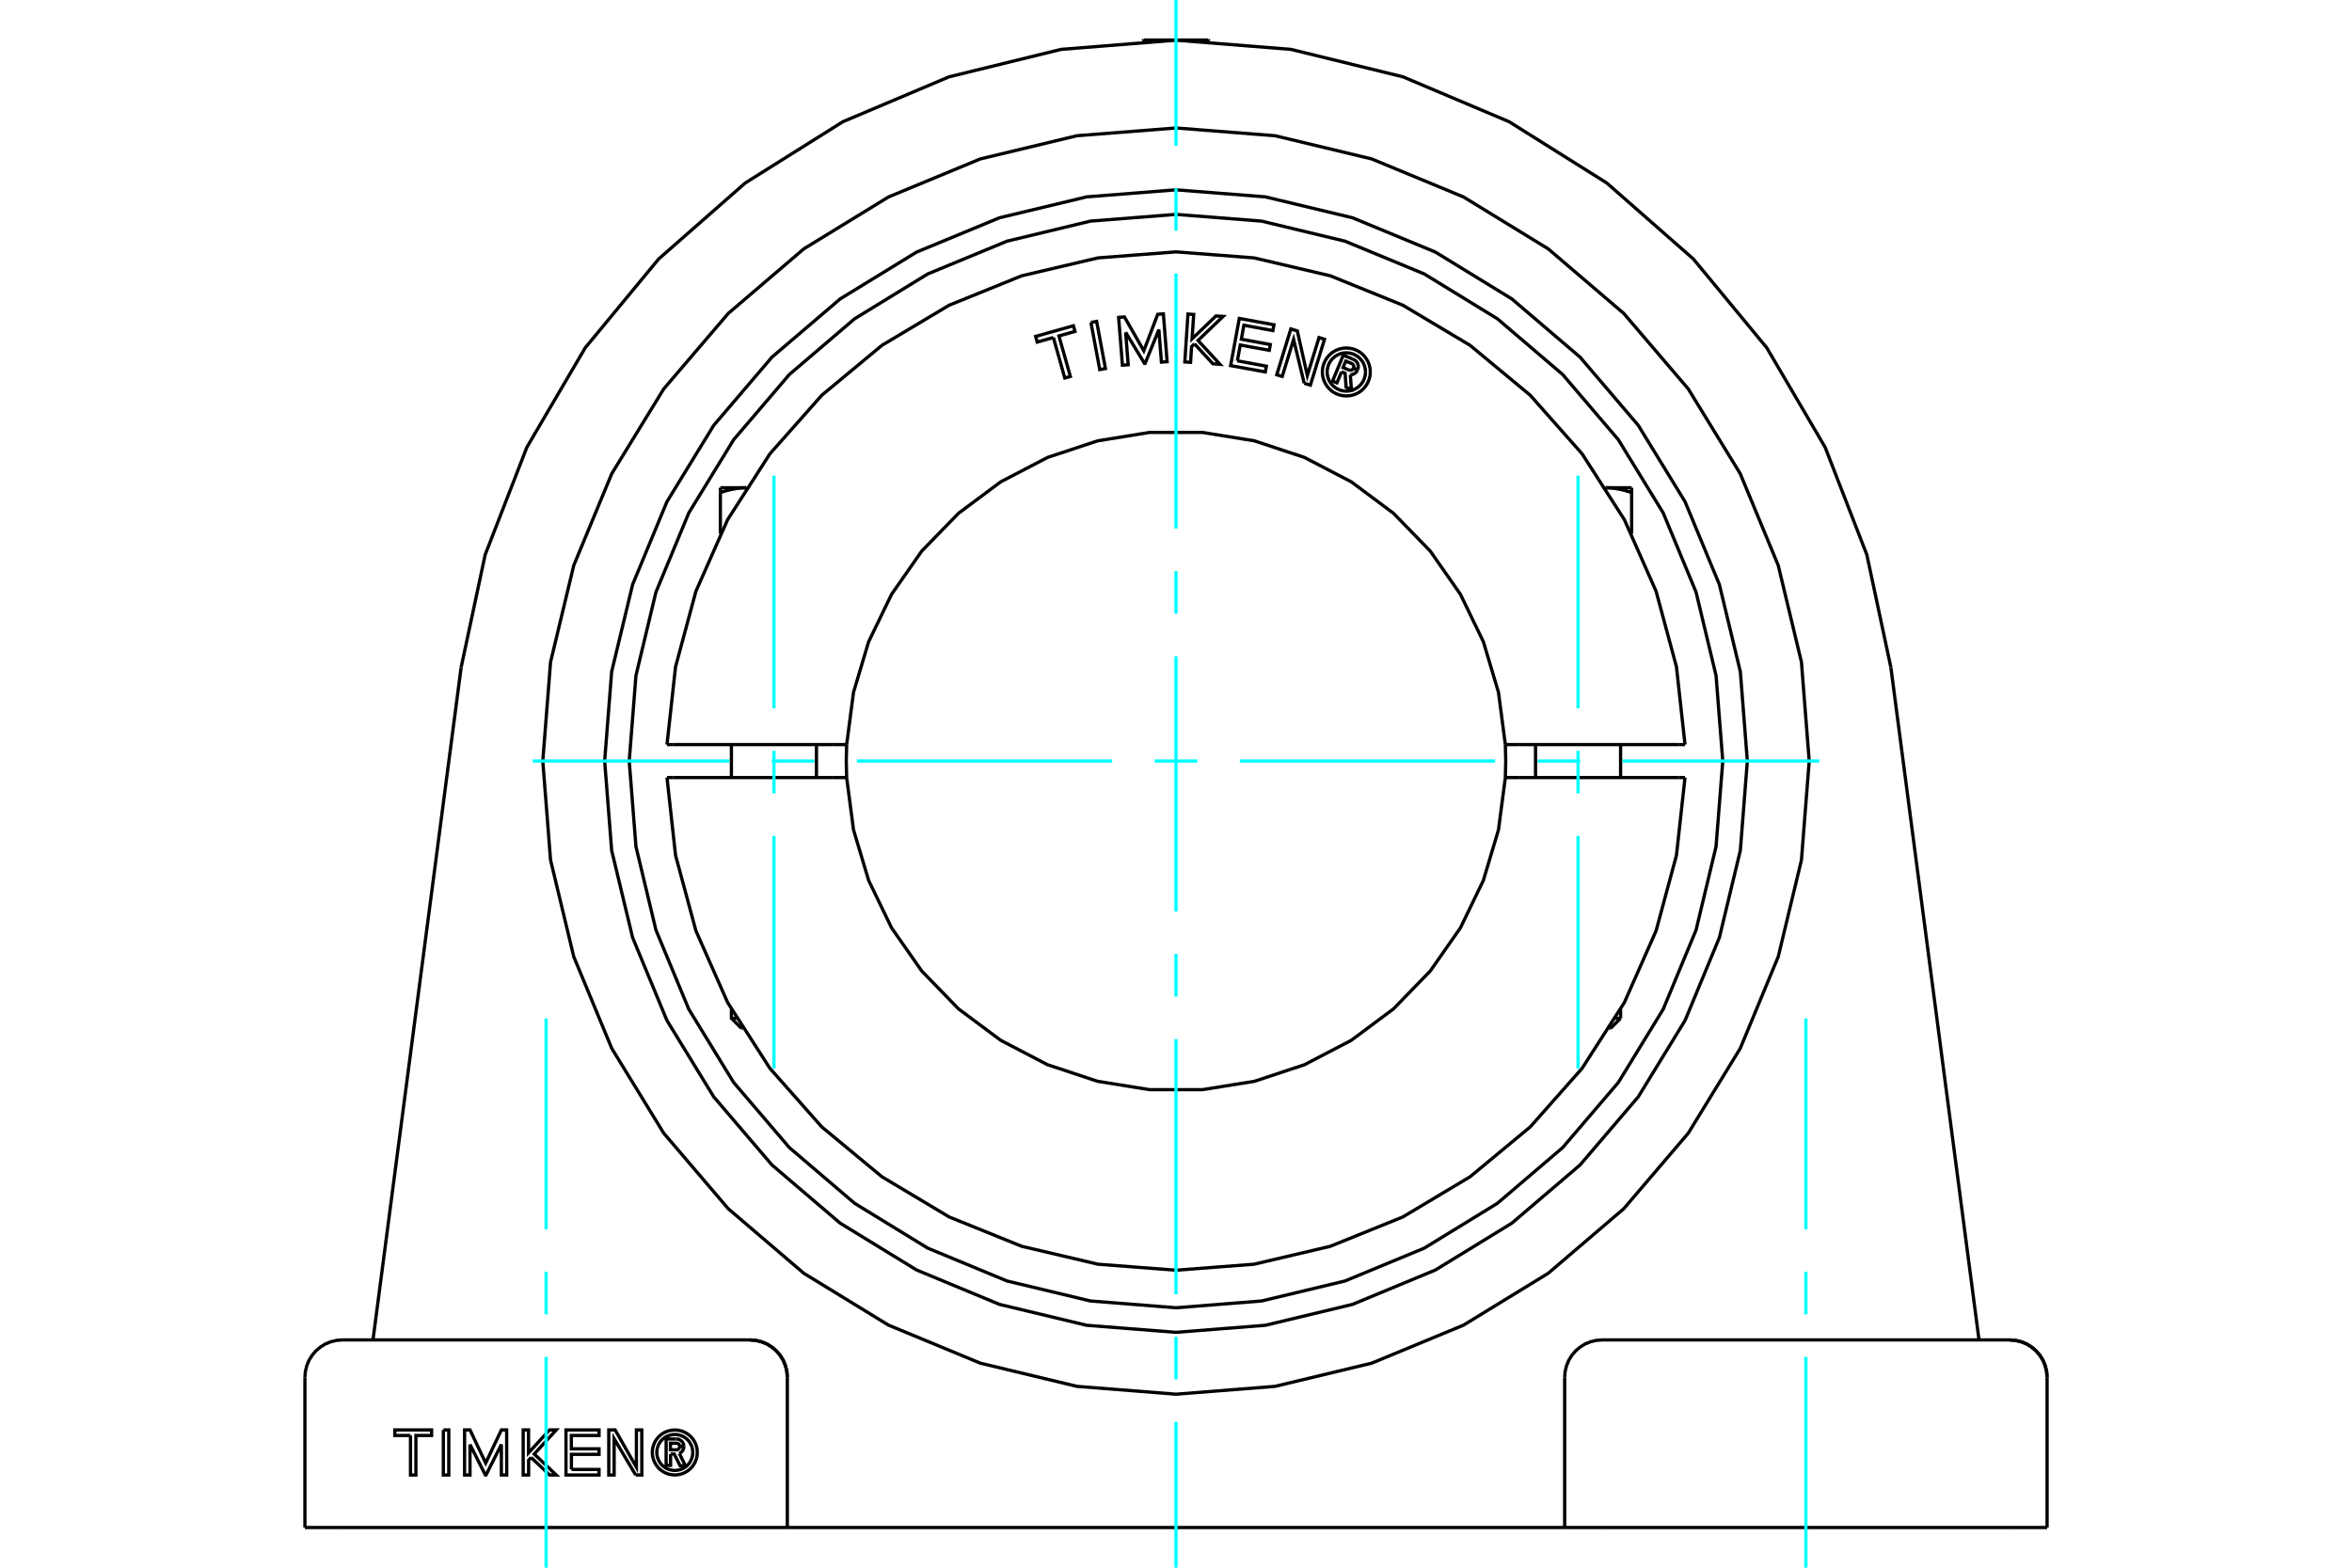 <?xml version="1.0" standalone="no"?>
<!DOCTYPE svg PUBLIC "-//W3C//DTD SVG 1.1//EN"
	"http://www.w3.org/Graphics/SVG/1.1/DTD/svg11.dtd">
<svg xmlns="http://www.w3.org/2000/svg" height="100%" width="100%" viewBox="0 0 36000 24000">
	<rect x="-1800" y="-1200" width="39600" height="26400" style="fill:#FFF"/>
	<g style="fill:none; fill-rule:evenodd" transform="matrix(1 0 0 1 0 0)">
		<g style="fill:none; stroke:#000; stroke-width:50; shape-rendering:geometricPrecision">
			<line x1="30759" y1="20513" x2="24523" y2="20513"/>
			<line x1="23949" y1="23385" x2="23949" y2="21087"/>
			<polyline points="31333,21087 31326,20997 31305,20910 31271,20826 31224,20750 31165,20681 31097,20623 31020,20575 30936,20541 30849,20520 30759,20513"/>
			<line x1="31333" y1="23385" x2="31333" y2="21087"/>
			<line x1="30759" y1="23385" x2="31333" y2="23385"/>
			<line x1="24523" y1="23385" x2="30759" y2="23385"/>
			<line x1="23949" y1="23385" x2="24523" y2="23385"/>
			<line x1="23949" y1="23385" x2="12051" y2="23385"/>
			<line x1="11477" y1="23385" x2="12051" y2="23385"/>
			<line x1="5241" y1="23385" x2="11477" y2="23385"/>
			<line x1="4667" y1="23385" x2="5241" y2="23385"/>
			<polyline points="27692,11651 27573,10135 27218,8656 26636,7251 25841,5954 24853,4798 23697,3810 22400,3015 20995,2433 19516,2078 18000,1959 16484,2078 15005,2433 13600,3015 12303,3810 11147,4798 10159,5954 9364,7251 8782,8656 8427,10135 8308,11651 8427,13167 8782,14646 9364,16051 10159,17348 11147,18505 12303,19493 13600,20287 15005,20869 16484,21224 18000,21344 19516,21224 20995,20869 22400,20287 23697,19493 24853,18505 25841,17348 26636,16051 27218,14646 27573,13167 27692,11651"/>
			<line x1="28942" y1="10218" x2="30291" y2="20513"/>
			<polyline points="28942,10218 28574,8493 27936,6848 27043,5325 25919,3965 24593,2801 23098,1863 21473,1176 19759,756 18000,615 16241,756 14527,1176 12902,1863 11407,2801 10081,3965 8957,5325 8064,6848 7426,8493 7058,10218"/>
			<line x1="5709" y1="20513" x2="7058" y2="10218"/>
			<polyline points="12051,21087 12044,20997 12023,20910 11989,20826 11942,20750 11883,20681 11815,20623 11738,20575 11654,20541 11567,20520 11477,20513"/>
			<line x1="12051" y1="23385" x2="12051" y2="21087"/>
			<polyline points="10264,22260 10264,22433 10196,22433 10196,22030 10346,22030"/>
			<polyline points="10468,22144 10466,22125 10461,22107 10454,22090 10444,22075 10431,22061 10417,22049 10400,22040 10383,22034 10365,22030 10346,22030"/>
			<polyline points="10468,22144 10403,22144 10403,22136 10401,22128 10397,22121 10393,22114 10388,22108 10382,22103 10375,22099 10367,22096 10360,22095 10352,22094 10262,22094 10262,22195 10353,22195 10361,22195 10368,22193 10376,22190 10382,22186 10388,22181 10393,22175 10398,22168 10401,22161 10403,22153 10403,22146 10468,22146"/>
			<polyline points="10397,22251 10414,22242 10429,22230 10443,22216 10453,22201 10461,22183 10466,22165 10468,22146"/>
			<polyline points="10397,22251 10492,22440 10410,22440 10320,22260 10264,22260"/>
			<polyline points="8746,22496 9169,22496 9169,22581 8663,22581 8663,21891 9169,21891 9169,21976 8745,21976 8745,22180 9169,22180 9169,22265 8746,22265 8746,22496"/>
			<polyline points="7194,22113 7194,22581 7111,22581 7111,21891 7194,21891 7434,22398 7674,21891 7755,21891 7756,22581 7674,22581 7674,22113 7439,22581 7429,22581 7194,22113"/>
			<polyline points="6283,21976 6043,21976 6043,21891 6606,21891 6606,21976 6366,21976 6366,22581 6283,22581 6283,21976"/>
			<polyline points="6786,21891 6869,21891 6869,22581 6786,22581 6786,21891"/>
			<polyline points="8129,22312 8091,22355 8091,22581 8008,22581 8008,21891 8090,21891 8090,22242 8411,21891 8514,21891 8177,22260 8514,22581 8412,22581 8129,22312"/>
			<polyline points="9730,22581 9400,22025 9400,22581 9318,22581 9318,21891 9415,21891 9741,22462 9741,21891 9823,21891 9824,22581 9730,22581"/>
			<polyline points="10673,22236 10669,22182 10657,22129 10636,22079 10608,22033 10572,21992 10531,21957 10485,21929 10435,21908 10383,21896 10329,21891 10275,21896 10222,21908 10172,21929 10126,21957 10085,21992 10050,22033 10022,22079 10001,22129 9988,22182 9984,22236 9988,22290 10001,22342 10022,22392 10050,22438 10085,22480 10126,22515 10172,22543 10222,22564 10275,22576 10329,22581 10383,22576 10435,22564 10485,22543 10531,22515 10572,22480 10608,22438 10636,22392 10657,22342 10669,22290 10673,22236"/>
			<polyline points="10604,22236 10601,22193 10591,22151 10574,22111 10552,22074 10524,22041 10491,22013 10454,21990 10414,21974 10372,21964 10329,21960 10286,21964 10244,21974 10204,21990 10167,22013 10134,22041 10106,22074 10083,22111 10067,22151 10056,22193 10053,22236 10056,22279 10067,22321 10083,22361 10106,22398 10134,22431 10167,22459 10204,22482 10244,22498 10286,22508 10329,22512 10372,22508 10414,22498 10454,22482 10491,22459 10524,22431 10552,22398 10574,22361 10591,22321 10601,22279 10604,22236"/>
			<line x1="11477" y1="20513" x2="5241" y2="20513"/>
			<line x1="4667" y1="23385" x2="4667" y2="21087"/>
			<polyline points="26745,11651 26638,10283 26317,8949 25792,7681 25075,6511 24184,5467 23140,4576 21970,3859 20702,3334 19368,3014 18000,2906 16632,3014 15298,3334 14030,3859 12860,4576 11816,5467 10925,6511 10208,7681 9683,8949 9362,10283 9255,11651 9362,13019 9683,14354 10208,15622 10925,16792 11816,17835 12860,18726 14030,19443 15298,19969 16632,20289 18000,20397 19368,20289 20702,19969 21970,19443 23140,18726 24184,17835 25075,16792 25792,15622 26317,14354 26638,13019 26745,11651"/>
			<line x1="17510" y1="613" x2="18490" y2="613"/>
			<polyline points="24523,20513 24433,20520 24346,20541 24262,20575 24185,20623 24117,20681 24058,20750 24011,20826 23977,20910 23956,20997 23949,21087"/>
			<polyline points="31333,21087 31326,20997 31305,20910 31271,20826 31224,20750 31165,20681 31097,20623 31020,20575 30936,20541 30849,20520 30759,20513"/>
			<polyline points="5241,20513 5151,20520 5064,20541 4980,20575 4903,20623 4835,20681 4776,20750 4729,20826 4695,20910 4674,20997 4667,21087"/>
			<polyline points="12051,21087 12044,20997 12023,20910 11989,20826 11942,20750 11883,20681 11815,20623 11738,20575 11654,20541 11567,20520 11477,20513"/>
			<line x1="17510" y1="613" x2="17486" y2="627"/>
			<line x1="18514" y1="627" x2="18490" y2="613"/>
			<line x1="11195" y1="15589" x2="11273" y2="15589"/>
			<line x1="11366" y1="15744" x2="11350" y2="15744"/>
			<polyline points="11026,7540 11038,7536 11051,7532 11063,7528 11075,7524 11087,7521 11099,7517 11111,7514 11123,7511 11135,7507 11147,7504 11158,7502 11170,7499 11181,7496 11193,7494 11204,7491 11215,7489 11226,7487 11238,7485 11249,7483 11260,7481 11271,7479 11282,7478 11293,7476 11304,7475 11315,7474 11326,7472 11336,7471 11347,7470 11358,7469 11369,7469 11380,7468 11391,7468 11402,7467 11413,7467 11424,7467"/>
			<line x1="11026" y1="8170" x2="11026" y2="7540"/>
			<line x1="11026" y1="7467" x2="11026" y2="7540"/>
			<line x1="11026" y1="7467" x2="11423" y2="7467"/>
			<line x1="24727" y1="15589" x2="24805" y2="15589"/>
			<line x1="24650" y1="15744" x2="24634" y2="15744"/>
			<line x1="24974" y1="8170" x2="24974" y2="7540"/>
			<polyline points="24576,7467 24587,7467 24598,7467 24609,7468 24620,7468 24631,7469 24642,7469 24653,7470 24664,7471 24674,7472 24685,7474 24696,7475 24707,7476 24718,7478 24729,7479 24740,7481 24751,7483 24762,7485 24774,7487 24785,7489 24796,7491 24807,7494 24819,7496 24830,7499 24842,7502 24853,7504 24865,7507 24877,7511 24889,7514 24901,7517 24913,7521 24925,7524 24937,7528 24949,7532 24962,7536 24974,7540 24974,7467"/>
			<line x1="24577" y1="7467" x2="24974" y2="7467"/>
			<polyline points="20534,5692 20463,5862 20396,5835 20560,5438 20708,5499"/>
			<polyline points="20781,5660 20787,5641 20790,5622 20790,5602 20786,5582 20779,5564 20770,5546 20757,5531 20743,5517 20726,5507 20708,5499"/>
			<polyline points="20781,5660 20718,5634 20720,5626 20722,5618 20721,5609 20720,5601 20717,5593 20713,5585 20708,5579 20702,5573 20695,5568 20687,5564 20598,5528 20557,5627 20647,5664 20655,5667 20663,5668 20672,5668 20680,5667 20688,5664 20696,5661 20702,5656 20708,5650 20713,5643 20717,5636 20781,5662"/>
			<polyline points="20668,5737 20689,5735 20708,5730 20727,5722 20744,5710 20759,5696 20771,5680 20781,5662"/>
			<polyline points="20668,5737 20685,5962 20604,5929 20588,5714 20534,5692"/>
			<polyline points="18939,5524 19383,5606 19367,5694 18836,5597 18969,4875 19499,4972 19483,5061 19039,4979 19000,5193 19444,5275 19428,5363 18984,5282 18939,5524"/>
			<polyline points="17229,5087 17268,5584 17180,5591 17122,4859 17211,4852 17507,5370 17720,4812 17807,4805 17864,5537 17777,5544 17738,5047 17527,5564 17518,5564 17229,5087"/>
			<polyline points="16123,5167 15876,5237 15852,5150 16430,4987 16454,5074 16208,5143 16383,5763 16298,5787 16123,5167"/>
			<polyline points="16698,4936 16785,4920 16920,5642 16833,5658 16698,4936"/>
			<polyline points="18283,5264 18238,5307 18223,5547 18135,5541 18183,4808 18271,4814 18246,5187 18612,4837 18721,4844 18337,5212 18673,5577 18564,5569 18283,5264"/>
			<polyline points="19962,5867 19800,5197 19626,5763 19542,5737 19758,5036 19857,5066 20010,5749 20189,5168 20273,5194 20057,5896 19962,5867"/>
			<polyline points="20974,5695 20970,5637 20956,5581 20934,5528 20904,5479 20867,5435 20823,5397 20774,5367 20721,5345 20665,5332 20607,5327 20550,5332 20494,5345 20440,5367 20391,5397 20347,5435 20310,5479 20280,5528 20258,5581 20244,5637 20240,5695 20244,5752 20258,5808 20280,5861 20310,5910 20347,5954 20391,5992 20440,6022 20494,6044 20550,6057 20607,6062 20665,6057 20721,6044 20774,6022 20823,5992 20867,5954 20904,5910 20934,5861 20956,5808 20970,5752 20974,5695"/>
			<polyline points="20901,5695 20897,5649 20886,5604 20869,5561 20845,5522 20815,5487 20780,5457 20740,5433 20698,5415 20653,5404 20607,5401 20561,5404 20516,5415 20474,5433 20434,5457 20399,5487 20369,5522 20345,5561 20328,5604 20317,5649 20313,5695 20317,5741 20328,5785 20345,5828 20369,5867 20399,5902 20434,5932 20474,5956 20516,5974 20561,5985 20607,5988 20653,5985 20698,5974 20740,5956 20780,5932 20815,5902 20845,5867 20869,5828 20886,5785 20897,5741 20901,5695"/>
			<line x1="12757" y1="11399" x2="12959" y2="11399"/>
			<line x1="10307" y1="11399" x2="12757" y2="11399"/>
			<line x1="10209" y1="11399" x2="10307" y2="11399"/>
			<line x1="10307" y1="11904" x2="10209" y2="11904"/>
			<line x1="12757" y1="11904" x2="10307" y2="11904"/>
			<line x1="12959" y1="11904" x2="12757" y2="11904"/>
			<line x1="23243" y1="11904" x2="23041" y2="11904"/>
			<line x1="25693" y1="11904" x2="23243" y2="11904"/>
			<line x1="25791" y1="11904" x2="25693" y2="11904"/>
			<polyline points="12959,11399 12953,11651 12959,11904"/>
			<polyline points="23041,11904 23047,11651 23041,11399"/>
			<line x1="25693" y1="11399" x2="25791" y2="11399"/>
			<line x1="23243" y1="11399" x2="25693" y2="11399"/>
			<line x1="23041" y1="11399" x2="23243" y2="11399"/>
			<polyline points="10209,11904 10340,13094 10652,14251 11137,15347 11784,16355 12578,17252 13500,18016 14529,18631 15639,19080 16806,19354 18000,19446 19194,19354 20361,19080 21471,18631 22500,18016 23422,17252 24216,16355 24863,15347 25348,14251 25660,13094 25791,11904"/>
			<polyline points="12959,11904 13064,12704 13295,13477 13646,14204 14108,14865 14671,15445 15318,15927 16034,16300 16800,16554 17596,16682 18404,16682 19200,16554 19966,16300 20682,15927 21329,15445 21892,14865 22354,14204 22705,13477 22936,12704 23041,11904"/>
			<polyline points="23041,11399 22936,10599 22705,9825 22354,9099 21892,8437 21329,7858 20682,7376 19966,7003 19200,6749 18404,6620 17596,6620 16800,6749 16034,7003 15318,7376 14671,7858 14108,8437 13646,9099 13295,9825 13064,10599 12959,11399"/>
			<polyline points="25791,11399 25660,10208 25348,9051 24863,7956 24216,6948 23422,6051 22500,5286 21471,4672 20361,4222 19194,3948 18000,3856 16806,3948 15639,4222 14529,4672 13500,5286 12578,6051 11784,6948 11137,7956 10652,9051 10340,10208 10209,11399"/>
			<polyline points="26369,11651 26266,10342 25960,9065 25457,7852 24771,6732 23918,5733 22919,4880 21800,4194 20586,3692 19309,3385 18000,3282 16691,3385 15414,3692 14200,4194 13081,4880 12082,5733 11229,6732 10543,7852 10040,9065 9734,10342 9631,11651 9734,12961 10040,14238 10543,15451 11229,16571 12082,17569 13081,18422 14200,19108 15414,19611 16691,19917 18000,20021 19309,19917 20586,19611 21800,19108 22919,18422 23918,17569 24771,16571 25457,15451 25960,14238 26266,12961 26369,11651"/>
			<line x1="12497" y1="11904" x2="12497" y2="11399"/>
			<line x1="11195" y1="11399" x2="11195" y2="11904"/>
			<polyline points="11195,15453 11195,15589 11350,15744"/>
			<line x1="24805" y1="11904" x2="24805" y2="11399"/>
			<line x1="23503" y1="11399" x2="23503" y2="11904"/>
			<line x1="24805" y1="15589" x2="24805" y2="15453"/>
			<line x1="24650" y1="15744" x2="24805" y2="15589"/>
		</g>
		<g style="fill:none; stroke:#0FF; stroke-width:50; shape-rendering:geometricPrecision">
			<line x1="18000" y1="24000" x2="18000" y2="21769"/>
			<line x1="18000" y1="21118" x2="18000" y2="20467"/>
			<line x1="18000" y1="19815" x2="18000" y2="15908"/>
			<line x1="18000" y1="15256" x2="18000" y2="14605"/>
			<line x1="18000" y1="13954" x2="18000" y2="10046"/>
			<line x1="18000" y1="9395" x2="18000" y2="8744"/>
			<line x1="18000" y1="8092" x2="18000" y2="4185"/>
			<line x1="18000" y1="3533" x2="18000" y2="2882"/>
			<line x1="18000" y1="2231" x2="18000" y2="0"/>
			<line x1="8154" y1="11651" x2="11162" y2="11651"/>
			<line x1="11813" y1="11651" x2="12464" y2="11651"/>
			<line x1="13115" y1="11651" x2="17023" y2="11651"/>
			<line x1="17674" y1="11651" x2="18326" y2="11651"/>
			<line x1="18977" y1="11651" x2="22885" y2="11651"/>
			<line x1="23536" y1="11651" x2="24187" y2="11651"/>
			<line x1="24838" y1="11651" x2="27846" y2="11651"/>
			<line x1="8359" y1="24000" x2="8359" y2="20772"/>
			<line x1="8359" y1="20121" x2="8359" y2="19470"/>
			<line x1="8359" y1="18819" x2="8359" y2="15591"/>
			<line x1="27641" y1="24000" x2="27641" y2="20772"/>
			<line x1="27641" y1="20121" x2="27641" y2="19470"/>
			<line x1="27641" y1="18819" x2="27641" y2="15591"/>
			<line x1="11846" y1="16359" x2="11846" y2="12797"/>
			<line x1="11846" y1="12146" x2="11846" y2="11495"/>
			<line x1="11846" y1="10844" x2="11846" y2="7282"/>
			<line x1="24154" y1="16359" x2="24154" y2="12797"/>
			<line x1="24154" y1="12146" x2="24154" y2="11495"/>
			<line x1="24154" y1="10844" x2="24154" y2="7282"/>
		</g>
	</g>
</svg>
